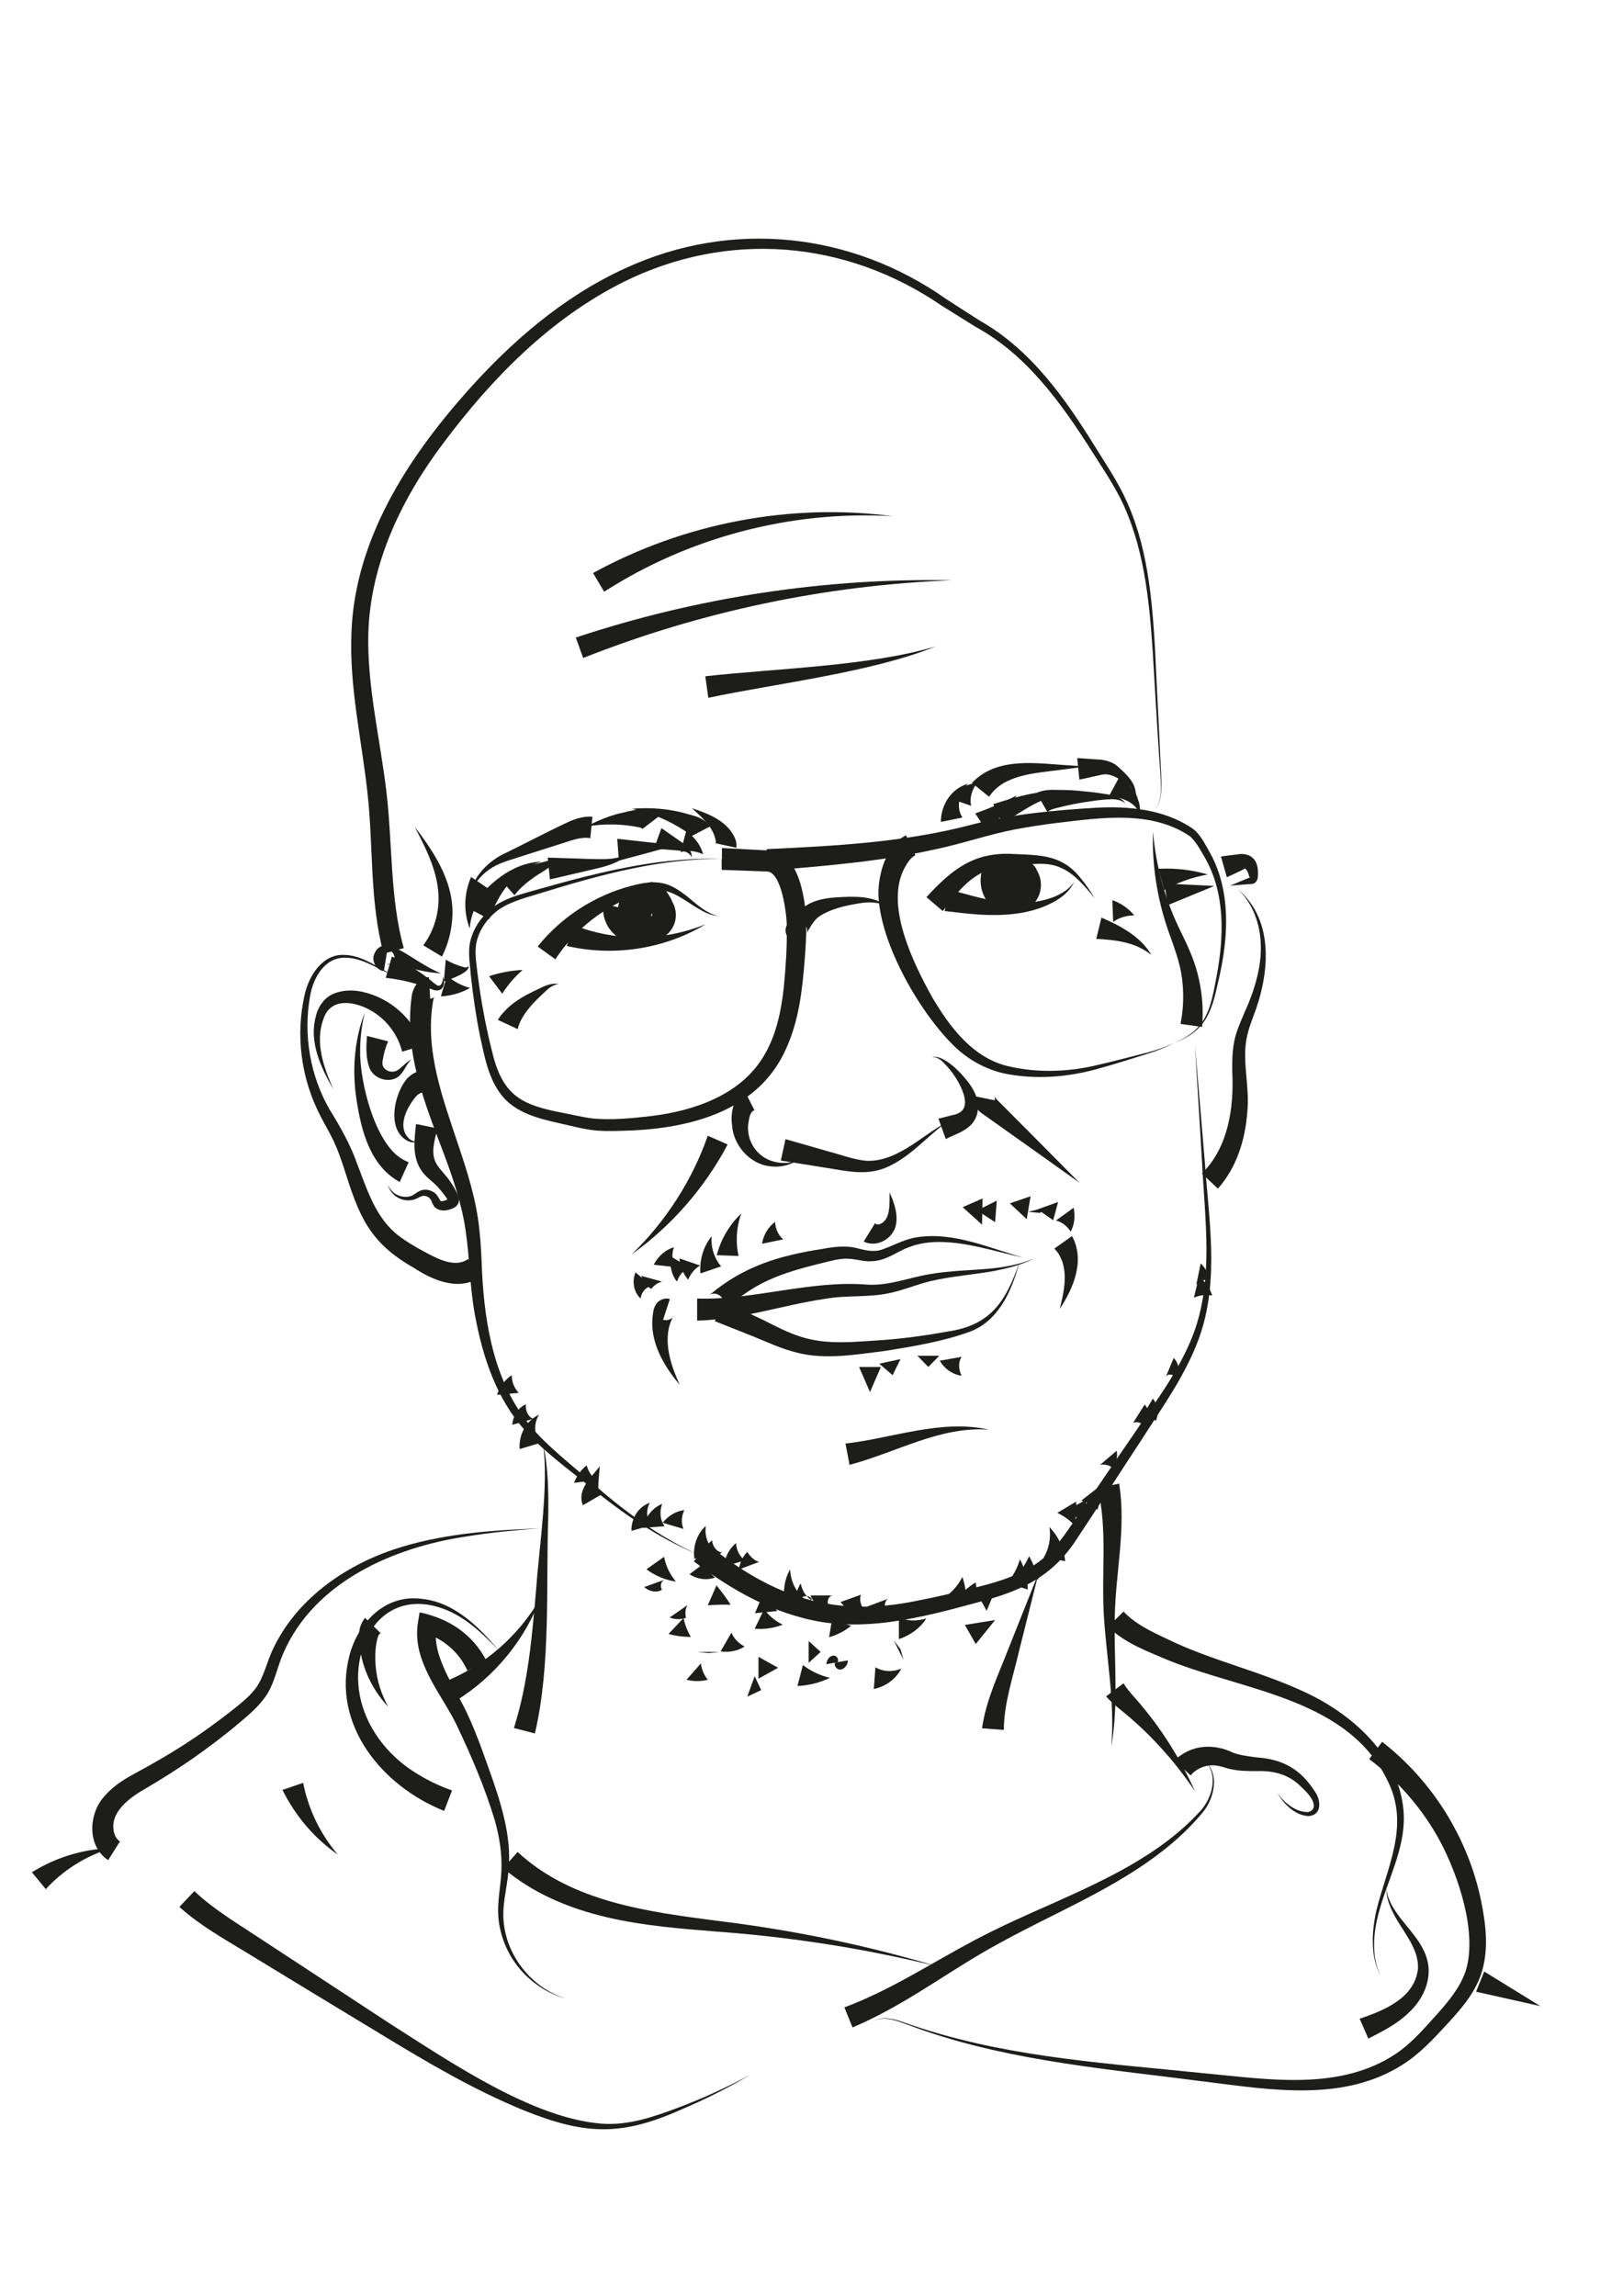 <?xml version="1.0" encoding="UTF-8"?>
<svg xmlns="http://www.w3.org/2000/svg" version="1.1" viewBox="0 0 595.3 841.9">
  <defs>
    <style>
      .cls-1 {
        fill: none;
      }

      .cls-2 {
        fill: #1d1d1b;
      }
    </style>
  </defs>
  <!-- Generator: Adobe Illustrator 28.7.1, SVG Export Plug-In . SVG Version: 1.2.0 Build 142)  -->
  <g>
    <g id="Vrstva_1">
      <path class="cls-2" d="M155.3,346.6c4.4-5.9,6.3-13.6,5.3-21-1-7.9-4.8-15.3-8.5-22.4,7.6,9.9,15.1,21.4,13.7,34.6-.4,4.4-1.6,8.9-3.7,13l-6.8-4.1h0Z"/>
      <path class="cls-2" d="M158,366.2c.4,0,1.1-.4,1.3-.6,0-.1,0,.1-.2.4-.1.2-.2,1.1-.3,1.4-3,18.2,3.7,35.6,9.4,52.8,3.3,9.8,6.5,19.9,7.6,30.5.6,5.2.8,10.4,1,15.6,1,20,4.7,41.2,18,56.9,5.7,7,15.8,14.8,22.6,20.8,11.6,10.2,24.1,19.4,38.2,25.9-14.3-6-27.2-14.9-39.2-24.7-7.3-5.9-17.4-13.3-23.5-20.3-10.8-11.7-15.9-27.4-18.7-42.7-1.9-10.2-1.9-20.7-3.4-30.8-1.4-9.9-4.7-19.5-8.3-29.1-5.5-14.5-11.6-29.8-12.1-45.7,0-3.4,0-6.9.5-10.3.2-3.5,2.3-7.7,6.4-8,0,0,.5,8,.5,8h0Z"/>
      <path class="cls-2" d="M176.5,468.1c-7.9,5.7-17.8,1.4-24.6-3.1-16.7-9.4-20.3-19.4-25.7-36.5-1.1-3.4-2.3-6.8-3.8-10-1.5-3.2-3.4-6.3-5.1-9.7-6.9-13.5-8.9-29.2-5.6-43.8,1.5-7.1,6.6-15.4,14.9-14.8,7.7.3,13.3,6.1,20.3,8.4-6.9-1.9-12.9-7.4-20.3-7.4-7.7-.1-11.8,7.6-12.9,14.3-2.5,14.1.1,29.1,7.2,41.4,3.8,6.1,7.7,13,10.1,19.9,3.9,10.1,6.9,20.1,15.5,26.6,2.7,2,5.7,3.8,8.9,5.5,5.1,2.8,11.6,6.2,16.3,2.8,0,0,4.9,6.4,4.9,6.4h0Z"/>
      <path class="cls-2" d="M147.5,385.7c-1.2-5-4.3-9.9-8.6-13.2-5.7-4.6-17.1-8.1-20.2,1-3.3,8.6,0,17.9,3.6,26-4.6-7.9-9.1-17.5-6.4-27,.8-3.4,3.2-6.8,6.5-8.1,3.4-1.4,7.1-1.4,10.4-.7,10.2,2.2,18.7,9.7,22.3,19.7,0,0-7.7,2.3-7.7,2.3h0Z"/>
      <path class="cls-2" d="M160.5,414c-4.6,15.1,1.9,12.4,7.3,23.9,1.5,3.2-.2,5.1-3.5,5.8-1.6.5-4.1.2-5.2-1.5-.5-.8-.7-1.5-.9-1.9-.5-1.2-2-2-3.3-1.7-.9.2-2,1.1-3.4,1.4-3.9,1-8.4-1.6-9.2-5.6.4,1.2,1.2,2.2,2.1,3,1.8,1.4,4.5,2,6.6,1.1,1-.4,1.8-1.3,3.3-1.9,1.5-.6,3.2-.3,4.6.5,1.3.6,2,2.3,2.6,3.2.2.2.3.2.6.2.7,0,2.1-.6,2.6-1,0,0-.2.1-.3.3-.2.3-.1.5-.1.4,0,0-.1-.2-.2-.4-1.1-1.7-2.4-3.3-3.8-4.8-1.9-2-4-3.2-5.7-5.7-1.9-2.7-2.5-6-2.6-8.9,0-2.9.3-5.6.6-8.2l7.8,1.6h0Z"/>
      <path class="cls-2" d="M146.7,433.5c-10.9-5.8-14.2-18.9-15.9-30-1.7-10.7-.9-22,3-32.2-1.3,5.2-1.8,10.6-1.7,15.8.4,10.8,4.8,28,12.4,35.6,1.6,1.6,3.5,2.8,5.4,3.5l-3.3,7.3h0Z"/>
      <path class="cls-2" d="M142.4,381.8c-.8,1.8-1.4,3.7-1.8,5.8-.3,1.7-.7,3,.4,4.2,1.1,1.2,3.1,1.6,4.6.8,1.7-.9,3.2-3.1,5.3-4-1.8,1.5-2.3,3.7-4.1,5.6-3.2,3.4-9.6,1.8-11.3-2.6-1.4-4-1.2-7.6-.9-11.7,0,0,7.8,2,7.8,2h0Z"/>
      <path class="cls-2" d="M155.4,400.7c-1.8-.3-3.4,2-4.4,3.5-2.6,3.8-4.9,9.7-.9,13.4.8.7,2,1.2,3.2,1.1-1.2.4-2.6.3-3.8-.3-7.7-4.1-5-16.8-.5-22.5,1.1-1.3,2.8-2.6,4.8-3.1l1.5,7.9h0Z"/>
      <path class="cls-2" d="M259.5,566.3c24,19.4,46.4,27.1,77,20.7,6.9-1.3,13.9-3,20.8-4.7,6.9-1.7,13.6-3.6,19.6-6.9,6.1-3.3,10.7-8.3,14.6-14,7.1-10.1,17.2-25.1,24.3-35.4,7.9-11.8,16.7-23.2,21.8-36.5,7.7-20.2,4.3-42.3,3.3-63.4,0,0-2.6-42.9-2.6-42.9l3.6,42.8c1.5,21.4,5.4,43.6-2,64.4-4.9,13.7-13.5,25.5-21.2,37.6-7,10.6-16.5,25.5-23.5,36-9.1,14.3-20.8,19.5-36.5,23.6-21,5.7-43.5,11.7-65.1,5.5-14.3-3.8-27.4-11.6-39.1-20.5,0,0,5-6.3,5-6.3h0Z"/>
      <path class="cls-2" d="M433,375.5c1.1-5.5,1.3-11.3.5-17.1-.8-5.9-3-11.4-5-17.1-4.1-11.8-6-24.2-5.6-36.4,1,12.2,4.2,24.1,9.3,34.9,2.7,5.6,5.6,11.3,7.1,17.4,1.6,6.2,2.2,12.8,1.6,19.4l-7.9-1.1h0Z"/>
      <path class="cls-2" d="M255.7,476.2c20.4.7,41.5-6.8,62.3-5.1,7.9.5,15.1-2.5,22.8-3.8,7.8-1.4,15.8-1.4,23.6-2.2,5.2-.6,10.3-1.6,15.2-3.7-4.7,2.4-9.9,3.7-15,4.7-7.7,1.4-15.6,1.9-23.2,3.7-5.1,1.2-9.9,3.3-15.1,4.4-7.8,1.7-15.8.7-23.6,2.1-15.8,2.3-30.5,7.6-47,8v-8h0Z"/>
      <path class="cls-2" d="M265.4,479.6c1.3-3.3-2.7-6.8-5.6-4.4,0,0,0,0,0,0h0s.8-.6.8-.6c12.5-10.4,25.5-14.2,41.1-16.6,3.7-.7,8.2-1.3,12.1-.4,3.5.9,6.7,1.8,10.1.5,3.9-1.4,8.2-3.8,12.6-4.4,13.5-2,26.3,4,38.9,7.5-10.9-2.3-21.8-6.2-33-5.7-3,.2-6,.7-8.8,1.8-3,1-5.3,2.7-8.5,4-2.5,1.1-5.7,1.5-8.3,1.1-2.5-.4-4.6-.9-7.1-.8-2.2.1-4.6.7-7,1.3-9.5,2.3-19,4.8-27.2,10-3.5,2.2-6.8,4.9-9.9,7.7,0,0-.7.6-.7.6h0c-1.7,1.5-4.2,1.6-5.9,0-1.2-1.1-1.7-3.1-1.1-4.5,0,0,7.5,2.8,7.5,2.8h0Z"/>
      <path class="cls-2" d="M265.1,477.1l14.5,6.8c4.8,2.4,9.3,4.8,14.1,6.3,9.8,3.2,20.3,1.8,30.5,1.2,7.8-.6,15.7-1.7,23.4-3.1,15.8-2.3,21.3-11,26.3-25.3-2.7,10.1-7.5,21.3-18,25.3-10.1,3.7-20.7,5.4-31.2,7.1-10.7,1.3-21.9,3.4-32.6.6-5.5-1.4-10.5-3.7-15.3-5.7l-14.6-5.8,3-7.4h0Z"/>
      <path class="cls-2" d="M140.7,356.1c-2.9-.4-4.5-3.9-3.4-6.3,1.5-3.9,5.7-3.7,8.6-1.8,5.4,2.9,10.1,6.6,15.9,9-2-.2-4.1-.4-6.1-.8-4.4-.8-8.8-2.2-13.2-2.7-.4,0-.6,0-.2.2.2,0,.5,0,.9-.2,1.7-1,2-2.9.6-4.4-.5-.5-1.1-.8-1.7-.9l-1.3,7.9h0Z"/>
      <path class="cls-2" d="M143.8,350.8c5,2.3,9.6,5.1,13.9,8.5.6.5,1.8,1.5,2.4,1.9,1.8,1.2,2.5-1.5,2.3-3.1,1.1,2.4.3,5.8-3.1,5-1.1-.3-2.1-.8-3.1-1.1-4.7-1.7-9.8-2.9-14.7-3.4l2.2-7.7h0Z"/>
      <path class="cls-2" d="M163.9,357.7c2.2,2,5.1,3.7,8.5,4.6-3,1.7-6.7,2.9-10.7,3.1l2.3-7.7h0Z"/>
      <path class="cls-2" d="M163.5,351.9c1.9,1.2,4.2,2.1,6.4,2.7.6.2,1.6.4,1.8-.4,1.3,2.2-7.1,5.2-8.9,5.7,0,0,.7-8,.7-8h0Z"/>
      <path class="cls-2" d="M140.7,349.8c-5.2-19.7-3.7-39.3-5.9-58.9-2.1-19.6-6.7-38.7-5.9-58.8,1.2-34,20.4-63.7,42.2-88.3,16.4-18.5,35.6-35.1,58.2-45.4,39-18,82.9-13.3,117.8,11.3,2.6,1.7,9.8,6.3,12.3,7.9,18.9,10.7,31.5,28.8,42.7,46.9,3.4,5.5,7.1,11,10,16.9,8.8,17.8,10.5,37.9,11.6,57.4.4,9.7,1.5,29.4,1.9,39.1.1,3.3.4,6.5.4,9.8,0,3.2-.3,6.7-2.4,9.3,2-2.6,2.3-6.1,2.2-9.3-.1-3.3-.4-6.5-.6-9.8-.7-9.8-1.8-29.3-2.4-39.1-1.3-19.3-3.3-39.3-12.2-56.7-3-5.7-6.6-11.1-10.1-16.6-11.2-17.6-23.9-35.4-42.6-45.6-2.6-1.6-9.8-6.1-12.5-7.8-35.2-24.1-78.4-27.7-116.7-8.7-26.8,13.4-48.3,35.3-66,59-15.3,20.2-26.9,44.3-27.6,69.9-.5,19.2,4.3,38.5,6.6,57.8,2.3,19.1,1.3,39.4,6.4,57.6,0,0-7.7,2.1-7.7,2.1h0Z"/>
      <path class="cls-2" d="M310,529.4c17.1-1.9,35.3-9.1,52.8-5.1-8.9-.7-17.5,1.4-25.8,4.2-8.3,2.8-16.5,6.3-25.4,8.7l-1.5-7.9h0Z"/>
      <path class="cls-2" d="M266.9,419.7c-8.6,16.2-20.8,30-35.2,40.3,12.7-12.3,22.3-27.4,27.9-43.5l7.3,3.2h0Z"/>
      <path class="cls-2" d="M364.9,403.4c0-.5,0-1.1-.3-1.4-.1,0,0,.1.2.3.2.2.6.6.9,1,8.1,8.1,22.1,22.2,30.2,30.4-9.5-6.8-25.6-18.2-34.9-24.8-2.2-1.3-4.6-4-4-7,0,0,7.8,1.6,7.8,1.6h0Z"/>
      <path class="cls-2" d="M276.7,407.2c-1.4.2-1.9,2.7-2.1,4-1.2,6.1,2.2,12.4,8.3,14.5,2.9,1,6.3,1.1,9.3,0-2.8,1.7-6.3,2.5-9.8,2-7.4-.8-13.5-7.8-13.9-15.2-.6-4.2.4-9.9,4.7-12.3,0,0,3.6,7.1,3.6,7.1h0Z"/>
      <path class="cls-2" d="M288.3,417.8l15.7,4.5c4.3,1.1,10.9,3.6,15.2,3.4,10.7-.4,19-9.3,28.1-14.2-6.7,4.8-12.1,11.3-19.5,15.3-8.6,4.9-16.1,2.8-25.2,1.4,0,0-16.2-2.6-16.2-2.6l1.7-7.8h0Z"/>
      <path class="cls-2" d="M344.4,410.2l4.7-1.2c4.5-.8,5.6-3.3,4.4-7.6-1.4-4.4-4.2-8.5-7.5-11.8-1.1-1.1-2.5-2.1-4.2-1.9,4.8-1.4,13.3,8.2,15.3,12.2,2,3.6,2.5,8.5-.5,12.1-2.7,3.1-6.4,4-9.7,5.7,0,0-2.7-7.5-2.7-7.5h0Z"/>
      <path class="cls-2" d="M188.5,633.7c5.3-16.7,6.7-34.1,8.2-51.5,1.1-15.4,4.6-37.4,2.5-52.7,1.9,8.6,2,17.6,1.9,26.4-.9,25.8,1,54.5-4.9,79.8,0,0-7.7-2-7.7-2h0Z"/>
      <path class="cls-2" d="M360.2,633.8c1.5-10.5,6-19.6,9.7-29.2,0,0,11.1-27.9,11.1-27.9l-7.3,29.1c-2.2,9.4-5.5,19.1-5.5,28.6,0,0-8-.6-8-.6h0Z"/>
      <path class="cls-2" d="M410.5,544.1c2.6,16.5-1.3,32.4-1.6,48.5-.4,15.8,1.5,32.1-1.3,47.9,1.4-16.1-1.7-31.8-2.7-47.8-1-15.7,1.4-31.9-2.3-47,0,0,7.8-1.6,7.8-1.6h0Z"/>
      <path class="cls-2" d="M412.1,617.3c1.8,3,4.9,6,7.2,8.9,7.7,9.3,14.1,19.8,19,30.7-7.7-11.5-17-21.7-27.8-30.3-1.6-1.3-3.2-2.7-4.8-4.5l6.4-4.8h0Z"/>
      <path class="cls-2" d="M163.7,616.5c14-5.8,26.5-16.5,34.5-30.4-5.6,15-16.5,28.6-30.8,37.5l-3.7-7.1h0Z"/>
      <path class="cls-2" d="M339.9,328.9c9.3-10.1,17.5-16.7,32.2-15.7,10,.4,17.7.4,24.4,9,1.9,2.3,3.5,4.7,5,7.2-3.6-4.4-7.4-9.1-12.7-11.3-2.5-1.1-5.3-1.4-8.1-1.3-5.5.2-11.5.3-16.8,1.8-8.1,2.3-12.9,8.8-18.1,15.5,0,0-6.1-5.2-6.1-5.2h0Z"/>
      <path class="cls-2" d="M348.2,326.2c11.6,3.3,23.8,7,35.7,3.6,3.9-1.1,7.8-3,10.1-6.4-1.8,3.9-5.6,6.6-9.4,8.3-7.8,3.7-16.9,4.2-25.4,3.7-4.3-.3-8.5-.8-12.7-1.3l1.6-7.8h0Z"/>
      <path class="cls-2" d="M197.3,347c8.7-10.8,20.8-18.6,34.1-22.1,11.7-3.2,15.5-.6,24.2,6.8,2.4,1.9,5,3.6,8,4.3-1.5-.2-3.1-.6-4.5-1.2-9-4.3-13.4-11.4-24.5-7-12.6,4.3-23.7,12.9-30.9,24,0,0-6.5-4.7-6.5-4.7h0Z"/>
      <path class="cls-2" d="M368.4,320.2c-1.8,1.2-2.5,4.1-1.8,6.2.7,2.6,3.5,4.2,6.2,4.2,7.6-.1,9.7-10,4.3-14.8,3.1,2,5.2,6,4.6,10.1-.9,7.1-8.8,10.8-15.2,8-7.4-3-9-13.5-3.7-19.3,0,0,5.6,5.7,5.6,5.7h0Z"/>
      <path class="cls-2" d="M210.3,339.2c14.9,6,32.8,6.2,48.6-.3-14.7,8.9-33.3,12.1-51,8l2.4-7.6h0Z"/>
      <path class="cls-2" d="M229.1,333c-.8,2,.2,4.9,2,6.2,2.2,1.6,6.3,1.7,9.1,1.5,5.3-.6,7-7.4,4.2-11.4-1-1.5-2.4-2.9-4-3.8,3.7,1.3,6.8,4.6,7.4,8.7.8,6.1-3.8,10.7-9.7,11.2-3.4.4-6.4.8-9.9-.8-4.8-2.4-7.6-7.6-6.9-13.1,0,0,7.8,1.7,7.8,1.7h0Z"/>
      <path class="cls-2" d="M424.9,318.6c6.3-.3,12.4.4,18.1,2.1-5.8,1-11.2,3-16,5.7l-2.1-7.7h0Z"/>
      <polygon class="cls-2" points="427 324 445.4 324.9 428.4 331.9 427 324 427 324"/>
      <path class="cls-2" d="M447.7,314.1l6.3-.8c1.5-.3,3.7-.1,5.1,1,2.2,1.7,2.4,4.4,2.3,6.8,0,1.5-.7,3-2.4,3.1-1,0-6.7.5-7.8.6,1.1-.5,6.2-2.6,7.2-3,.2,0,.3-.2.2-.2-.1,0-.3.2-.3.2,0,0-.2-.7-.3-1.1-.2-.7-1.2-2.9-1.7-2-.2.2-5.8,2.8-6.3,3,0,0-2.2-7.7-2.2-7.7h0Z"/>
      <path class="cls-2" d="M440.8,430.4c9.7-9.6,11.8-24,11.2-37.1-.1-4.9,0-10.1,1.6-14.8.8-2.4,1.8-4.6,2.7-6.8,4.8-10.5,8.2-22.4,4.8-33.8-1.3-4.5-3.7-8.7-7.2-11.9,13.9,11.6,11.7,31.8,5.7,47-.8,2.2-1.6,4.4-2.1,6.6-2.2,9,1,18.8,0,28.1-.7,10.1-3.9,20.5-10.8,28.2,0,0-5.8-5.5-5.8-5.5h0Z"/>
      <path class="cls-2" d="M291.9,345.5c-3.3-.4-4.7-4.1-3.1-6.6.1-.2.3-.5.5-.7.8-.9,1.7-1.9,2.5-2.8,1.5-1.6,3.5-3.3,5.7-4.3,2.8-1.3,6-1.8,9-2,6.3-.4,13.8-.8,19,3.3-2.9-1.5-6.1-1.7-9.2-1.3-5.4.8-11.4,2-16,5.1-2.1,1.6-3.4,4.3-4.8,6.7,0,0-.2.3,0,0,1.5-2-.3-5.1-2.8-5.3,0,0-.8,8-.8,8h0Z"/>
      <path class="cls-2" d="M265,311l11.3.6,5.8.3c8,.6,11.1,9.4,12.4,15.9,1.7,7.8,1.3,15.7.7,23.5-.9,11.6-2.1,23.2-7.2,34-10.7,23.1-36.8,28.9-60,29.4-3.8.1-7.7.2-11.7-.4-3.9-.6-7.5-1.6-11.2-2.4-7.5-1.7-15.8-3.7-21-10.1-5-6.3-6.3-14.1-8-21.7-1.5-7.4-2.6-14.9-3.4-22.4-.3-3.9-1-7.7-.4-11.6,1.1-5.9,4.9-11,9.8-14.3,4.9-3.1,10.7-4.3,16.1-5.9,14.5-4.1,29.1-7.9,44.1-9.8,7.5-.9,15-1.4,22.5-1.1v-4h0ZM264.9,315c-22.6-.3-44.7,5.8-66.2,12.4-5.3,1.7-10.8,2.9-15.5,6-4.3,3-7.8,7.9-8.6,13.1-.5,3.6.2,7.3.6,10.9,1.3,10.2,3.2,20.3,5.8,30.2,3.9,14.5,11,17.7,24.9,20.4,3.7.7,7.4,1.6,10.9,2.1,7.1.8,14.8,0,21.9-.8,15.7-1.9,32.7-7.6,41.3-21.8,4.7-7.7,6.5-16.5,7.5-25.5.7-7.2,1.2-14.8,1.1-22.1,0-4.6-1.9-20-7.2-20.3,0,0-5.5-.2-5.5-.2l-11.2-.4v-4h0Z"/>
      <path class="cls-2" d="M281.2,311.4c25.5-1.2,50.7-2.5,75.3-9,15-3.9,30.5-5.3,45.9-6.2,11.6-.6,24.1.6,34.2,7.1,3.5,2.1,5.4,6.3,7.3,9.6,7.6,13.9,6.7,30.5,3.3,45.5-2.6,11.6-4.1,19.4-16.4,24,12-5,13.2-12.6,15.4-24.2,2.8-14.8,3.3-30.8-4.5-44.1-1.6-2.7-3-5.4-5.2-7.4-14.3-9.7-32.7-6.8-48.9-4.9-5,.6-10,1.4-15,2.3-10,1.9-19.6,5.3-29.7,7.4-20.2,4.5-40.9,6.1-61.2,7.8l-.5-8h0Z"/>
      <path class="cls-2" d="M335.7,313.7c-1.9.8-3.6,3.8-4.5,5.8-6.1,13.5,3.8,33.7,10.6,46,6.6,11.3,15.4,23,28.9,25.7,9.9,2.2,20.4,1.9,30.4-.3,6.7-1.5,13.4-3.3,20.1-5,3.3-.9,6.6-2,9.7-3.6-3,1.7-6.3,3-9.6,4-6.6,2.1-13.2,4.2-19.9,6-10.2,2.7-20.9,3.5-31.3,1.7-7.2-1.2-13.9-4.7-19.2-9.5-13-12.1-28.2-38.3-28.7-56.5-.1-7.5,2.8-17.8,10.1-21.7,0,0,3.4,7.2,3.4,7.2h0Z"/>
      <path class="cls-2" d="M404,336.5c6.9,3,14.5,7,18.3,13.7-5.8-4.7-13-5.5-20.2-5.9,0,0,1.9-7.8,1.9-7.8h0Z"/>
      <path class="cls-2" d="M408,330.1c3.4,1.2,6.2,3.3,8,5.6-3,0-5.7.9-7.7,2.4l-.3-8h0Z"/>
      <path class="cls-2" d="M182.6,374c2.6-4.1,6.4-6.9,10.4-9.1,1.9-1,3.8-1.9,5.7-2.8,1.9-.9,4.2-1.7,6.2-1.2-2.1.2-3.7,1.5-5.1,2.9-2.9,2.7-5.9,5.6-7.9,8.9-1,1.6-1.7,3.2-2,4.7l-7.3-3.4h0Z"/>
      <path class="cls-2" d="M179.4,358c4.1-1.4,8.3-2.1,12.3-2.3-3,2.6-5.5,5.6-7.5,8.7l-4.8-6.4h0Z"/>
      <path class="cls-2" d="M345.1,301.4c0-6.5,4.1-12.4,10-14-3.4,3.2-4.5,8.8-2.1,12.4,0,0-7.8,1.6-7.8,1.6h0Z"/>
      <path class="cls-2" d="M348.6,292.9c2.6-3.5,6.3-5.5,9.8-5.8-2.1,2.7-2.8,5.9-2.2,8.4l-7.6-2.6h0Z"/>
      <path class="cls-2" d="M356.5,287.1c8.4-8.8,20.9-7.5,31.7-6.7,0,0,10.3.7,10.3.7l-10.2,1.3c-8.9,1.2-20.3,1.7-25.5,9.8,0,0-6.2-5-6.2-5h0Z"/>
      <path class="cls-2" d="M395.2,278l7,.5c2.6,0,5.8.8,7.7,2.5,2.7,2.5,5.7,5,6.5,8.6.2,1.1.3,2.3,1.1,3.2-1-.6-1.5-1.9-2-2.8-.5-1-1.2-1.7-2-2.4-2.6-1.7-6.1-4.3-9.4-3.5-1.1.2-7,1.6-8.2,1.8,0,0-.8-8-.8-8h0Z"/>
      <path class="cls-2" d="M410.8,284.7c3.6,3.3,8.2,8.2,7.2,13.7-2-4.7-6.5-5.6-11.1-6.7,0,0,3.8-7,3.8-7h0Z"/>
      <path class="cls-2" d="M357.7,298.3c5.1-1.8,10.2-4,15.2-6.6-3.2,4.6-6.8,9.1-10.8,13.3l-4.4-6.7h0Z"/>
      <path class="cls-2" d="M364.3,294.9c8.9-2.8,18.8-5.9,28.2-4.3-9.4,1.1-17,6.3-24.7,11.5,0,0-3.5-7.2-3.5-7.2h0Z"/>
      <path class="cls-2" d="M380.1,290.8c3.5-1.5,6.1-1.1,9.4-1.1,2.7,0,5.4.2,8.1.5,2.7.2,5.3.6,8,1,2.6.4,5.7,1.1,7.2,3.4-2.1-1.7-4.8-1.6-7.3-1.4-2.6.2-5.2.6-7.8,1-2.6.4-5.1.9-7.6,1.5-1.8.5-4.8.9-5.9,2.1,0,0-4-6.9-4-6.9h0Z"/>
      <path class="cls-2" d="M262.3,309.2c.1.4.4.2.3-.3-.6-5.3-5-9-8.8-12.5,6.2,2,13.8,5,16.1,11.9.2.7.3,1.6.2,2.6l-7.8-1.7h0Z"/>
      <path class="cls-2" d="M253.3,306.8c.5-.3-1.3-1.6-1.8-1.9-6-4-12.6-6.8-19.7-8.3,6.8-.6,14,0,20.7,2,3,.8,6,1.6,7.9,4.5,0,0-7.1,3.7-7.1,3.7h0Z"/>
      <path class="cls-2" d="M235.5,304.1c.2,0,.3,0,.3,0-.2-.4-.9-.6-1.4-.7-6.3-1.3-12.8-1.4-19.2-.3,3.6-2,7.5-3.6,11.6-4.7,4.8-1,11.1-3.5,15.1.8,0,0-6.4,4.9-6.4,4.9h0Z"/>
      <path class="cls-2" d="M216.6,307.4c-3.5-.7-7.5,1-11.1,2.1,0,0-12.6,4-12.6,4-3.5,1.2-9,2.6-12.1,4.5-3.6,2.1-6.6,5.4-8.4,9.5,1.6-6.5,7-12,13.1-14.7,7-3.4,16.8-8.6,23.9-11.8,2.3-.9,4.9-1.7,7.9-1.5l-.8,8h0Z"/>
      <path class="cls-2" d="M179.4,326.1c-3.8,3.2-6.7,8.4-7.1,14.4-2.2-5.6-2.3-12.5.5-18.9l6.6,4.5h0Z"/>
      <path class="cls-2" d="M172.4,333.3c5.9-8.7,15.3-17,26.2-17.3-10,3-15.8,11.8-19.2,21.1,0,0-7.1-3.8-7.1-3.8h0Z"/>
      <path class="cls-2" d="M183.3,322.3c4-2.7,8.3-4.2,12.4-5.3,4.1-.8,8.3-2.7,12.6-1.8-4.1.5-7.4,3.5-10.9,5.5-3.4,2.2-6.5,4.7-8.7,7.6l-5.3-6h0Z"/>
      <path class="cls-2" d="M200.9,314.5l15.4.5c5,.1,10.2.5,14.6-2.3-3.5,3.9-9.3,5.2-14.2,6.3,0,0-15,3.5-15,3.5l-.8-8h0Z"/>
      <path class="cls-2" d="M226.4,307.6l10.8,1.2c1.8.2,6.4.7,8.1.9.9.1,1.9.3,2.6.9-.9-.3-1.7,0-2.6.1-1.7.4-6.1,1.6-7.8,2.1l-10.5,2.8-.6-8h0Z"/>
      <path class="cls-2" d="M242.6,303.7l6.3,4.4c2,1.3,5.1,3.5,4.8,6.3-1.2-2.5-3.7-2.3-6.1-2.6,0,0-7.7-.6-7.7-.6l2.7-7.5h0Z"/>
      <path class="cls-2" d="M251.7,304.8c3.3,2.3,5.4,5.4,6.2,8.5-2.9-1.4-6-1.5-8.3-.8l2.1-7.7h0Z"/>
      <path class="cls-2" d="M243.6,570.9c.5,3.1,2,6.3,4.3,9.1-3.6-.5-7.4-2-10.8-4.5l6.5-4.6h0Z"/>
      <path class="cls-2" d="M243.9,579.3c-1.3.3-2,2.2-1.1,3.7-1.5,1-4.3,1-6.5-1l7.5-2.7h0Z"/>
      <path class="cls-2" d="M250.7,593.4c.5,2.3,1.4,4.7,2.7,6.9-2.6,0-5.4-.3-8.2-1.1l5.5-5.8h0Z"/>
      <path class="cls-2" d="M252.2,588.6c-.8,1.2-1,2.9-.6,4.7-1.7.6-3.8.7-6-.1l6.6-4.6h0Z"/>
      <path class="cls-2" d="M259.3,572.5c-.3,1.9.7,4.4,3,6-2.6,1-6.2.9-9.4-1.2l6.4-4.8h0Z"/>
      <path class="cls-2" d="M262.8,581.4c1.9,2.3,3.7,4.7,5.2,7.1-2.9-.1-5.7,0-8.4.2l3.2-7.3h0Z"/>
      <path class="cls-2" d="M268.3,598.7c.7,1.9,2.4,3.9,4.8,5.1-2.3,1.5-5.4,2.3-8.8,1.8l4-6.9h0Z"/>
      <polygon class="cls-2" points="278.2 607.6 285.4 611.6 278.2 615.6 278.2 607.6 278.2 607.6"/>
      <polygon class="cls-2" points="276.8 614.7 279.2 619.8 274.1 622.2 276.8 614.7 276.8 614.7"/>
      <path class="cls-2" d="M257.1,610c.2,2,1,4.1,2.5,6-2.3.6-5,.7-7.8,0l5.3-6h0Z"/>
      <polygon class="cls-2" points="280.1 584.2 285.1 590.8 276.9 591.6 280.1 584.2 280.1 584.2"/>
      <path class="cls-2" d="M280.3,590.1c1.5,2.2,3.9,4.3,6.8,5.7-3,1.2-6.6,1.8-10.3,1.5l3.5-7.2h0Z"/>
      <path class="cls-2" d="M305.4,592.5c1.8,1.6,4.1,3,6.8,3.7-2.2,1.8-4.9,3.3-8.1,4.2l1.3-7.9h0Z"/>
      <path class="cls-2" d="M329.6,593.1c2.8,1.3,6.5,1.6,10.2.4-2.1,3.3-5.6,6.1-10.1,7.6v-8h-.1Z"/>
      <polygon class="cls-2" points="358 583.7 364.4 584.7 361.9 590.7 358 583.7 358 583.7"/>
      <polygon class="cls-2" points="327.8 601.5 330.3 604.8 331.4 608.7 327.8 601.5 327.8 601.5"/>
      <path class="cls-2" d="M311,608.9c0,2.1-2.4,4.5-4.2,2.8-.5-.5-.9-1.3-.5-1.9.1-.2.3-.2.5-.2.4.2.7-.3.6-.7,0-1.4-1.4-2.3-2.8-1.4-.9.6-1.4,1.7-1.5,2.8,0,0,7.9-1.4,7.9-1.4h0Z"/>
      <path class="cls-1" d="M290.8,603.4"/>
      <polygon class="cls-2" points="263.9 605.8 259.9 606.2 255.9 605.8 263.9 605.8 263.9 605.8"/>
      <path class="cls-2" d="M294.5,610.6c2.7,2.1,6.1,3.8,9.9,4.7-3.5,1.7-7.6,2.8-11.9,3l2-7.7h0Z"/>
      <polygon class="cls-2" points="296.6 601.8 301 605.8 296.6 609.8 296.6 601.8 296.6 601.8"/>
      <path class="cls-2" d="M321.1,611.4c2.3,1.5,6,2,9.5.5-1.7,3.4-5.3,6.5-10.1,7.5l.6-8h0Z"/>
      <path class="cls-2" d="M321,448.3c-.2.6.8.8,1.4.7,4.5-1.3,3.8-7.9,3.9-11.7,2.4,5.3,4.7,12.7-1,17-2.4,1.8-5.6,2.4-8.5,1l4.2-6.8h0Z"/>
      <path class="cls-2" d="M243.3,484c1.3.5,3.6-.3,3.8-1.6-.8,1.5-1.4,3-1.8,4.7-1.4,7,1,14.1,4,20.7-5.8-6.8-11.1-15.8-9.9-25.3.2-1.4.3-2.7,1.1-4,.8-1.6,3.3-2.8,5.2-2.1,0,0-2.5,7.6-2.5,7.6h0Z"/>
      <path class="cls-2" d="M393.2,453.3c4.9,8.9.5,19.2-4.5,26.7,1.5-6,2.9-12.2.7-18-.7-1.7-1.6-3.1-2.7-4.1l6.5-4.6h0Z"/>
      <path class="cls-2" d="M288.8,591.1c-2.1-5.6-1.4-11.4,1-15.6.2,4.8,2.6,9,5.6,11.1l-6.7,4.4h0Z"/>
      <path class="cls-2" d="M298.5,592.4c-2.8,1.7-6.1,0-6.7-3-.4-3,.3-6.4,1.9-8.7.5,2.5,1.7,4.5,3.6,5.9,0,0,.2.2.3.2,0,0,0,0,0,0,.2-.5,0-.8-.7-1.2-.7-.4-2.1-.3-2.8.2,0,0,4.5,6.6,4.5,6.6h0Z"/>
      <path class="cls-2" d="M305.3,585.1c-1.8.4-2.1,2.8-1.2,4.4-2.8.5-5.7-1.4-6.8-4.4,0,0,8,0,8,0h0Z"/>
      <path class="cls-2" d="M315.8,584.8c-.8,1.9,0,5,2.6,7-3.2.6-7.3-.6-10.1-4.3l7.5-2.7h0Z"/>
      <path class="cls-2" d="M325.6,586.4c-1.1.8-1.5,2.9-.4,4.7-2,.7-4.9.3-7.2-1.9l7.5-2.8h0Z"/>
      <path class="cls-2" d="M347,585.4c2.3-1.7,4.5-4.1,6-7.1,1.1,3.2,1.6,6.9,1.1,10.7l-7.1-3.6h0Z"/>
      <path class="cls-2" d="M351.8,585.5c1.8-2.2,3.9-3.9,6.1-5.2.2,2.5.8,4.9,1.7,6.9l-7.8-1.7h0Z"/>
      <path class="cls-2" d="M369.3,580.6c2.1-2.3,3.8-5.3,4.8-8.8,1.7,3.2,2.7,7,2.9,11.1l-7.7-2.3h0Z"/>
      <path class="cls-2" d="M373,578c1.7-2.2,3.2-4.6,4.5-7.3,1.4,2.6,2.6,5.4,3.4,8.5l-7.9-1.2h0Z"/>
      <path class="cls-2" d="M382.8,571.2c1.8-2.9,2.8-7,2.1-11.2,3,3,5.3,7.4,5.8,12.5l-7.9-1.3h0Z"/>
      <path class="cls-2" d="M394.7,550.7c.2,3,0,5.9-.7,8.5-1.9-1.9-4-3.4-6.2-4.4l6.9-4.1h0Z"/>
      <path class="cls-2" d="M398.3,550c.3,3.4-.1,6.5-1.2,9.2-1.6-2.4-3.6-4.2-5.8-5.3l7-3.9h0Z"/>
      <path class="cls-2" d="M403,545.5c.6,3,.4,5.8-.5,8.2-1.8-1.8-3.9-2.9-5.9-3.4l6.3-4.9h0Z"/>
      <path class="cls-2" d="M409.6,532.1c.4,2.5-.2,4.8-1.3,6.3-1.5-1.2-3.3-1.5-4.8-1.2l6.1-5.2h0Z"/>
      <path class="cls-2" d="M254.7,571.7c-.7-5.1,1.3-9.6,4.2-12.1-.6,3.9,1,7.4,3.2,9l-7.4,3.1h0Z"/>
      <path class="cls-2" d="M258,573.5c-.7-3.9,1-7.1,3.2-8.6.2,2.6,2.1,4.4,3.7,4.4l-6.9,4.1h0Z"/>
      <path class="cls-2" d="M265.6,574.6c.2-3.8,2.1-6.9,4.4-8.7.1,2.9,1.6,5.2,3.3,6.3l-7.7,2.3h0Z"/>
      <path class="cls-2" d="M271,575.6c.4-2.7,1.6-5,3.1-6.5,1.1,1.9,2.7,3.2,4.3,3.7l-7.5,2.8h0Z"/>
      <path class="cls-2" d="M231.6,561.4c-.1-4.7,2.7-9,6.8-10.3-1.6,2.6-1.4,6.4.9,8.1,0,0-7.7,2.2-7.7,2.2h0Z"/>
      <path class="cls-2" d="M235.8,560.2c1-4.4,4-7.5,7.1-8.7-1.2,3.1-.6,6.4.9,8.2l-8,.6h0Z"/>
      <path class="cls-2" d="M243.1,558.4c2.2-2.8,5.2-4.3,7.9-4.6-1.2,2.5-1.1,5.1-.3,6.9l-7.7-2.3h0Z"/>
      <path class="cls-2" d="M239.2,471.8c-2.1-.2-4,2.1-4.2,4.4-2.5-2.2-3.3-6.2-1.9-9.6,0,0,6.1,5.2,6.1,5.2h0Z"/>
      <path class="cls-2" d="M242.9,470c-1.5.3-2.9,1.3-4.1,2.7-1.5-1.1-2.8-2.7-3.6-4.8l7.7,2.1h0Z"/>
      <path class="cls-2" d="M253,464.9c-1.9.6-3.8,2.4-4.7,5.1-1.8-2.2-2.8-5.5-2.2-9.2l6.9,4.1h0Z"/>
      <path class="cls-2" d="M256.8,464.1c-1.8,1-3.4,2.8-4.4,5.2-1.7-2-2.9-4.7-3.2-7.8l7.6,2.6h0Z"/>
      <path class="cls-2" d="M239.8,463.8c1.7-3.4,4.6-5.6,7.4-6.4-1,2.7-.6,5.5.5,7.3l-7.9-.9h0Z"/>
      <path class="cls-2" d="M393.8,442.9c.7,3.3.2,6.4-1.1,8.8-1.4-2.3-3.5-3.7-5.4-4.1l6.5-4.7h0Z"/>
      <polygon class="cls-2" points="388.1 440.8 386.3 447.5 380.6 443.5 388.1 440.8 388.1 440.8"/>
      <polygon class="cls-2" points="384.9 442.5 381.4 444.8 377.1 444.4 384.9 442.5 384.9 442.5"/>
      <path class="cls-2" d="M419.9,515.1c2.4,3.1,2.4,6.7,1.1,9-1.4-2.2-3.9-3-5.4-2.3l4.3-6.8h0Z"/>
      <path class="cls-2" d="M422.9,512.9c2.1,2.8,2.1,6.1,1,8.2-1.6-1.8-3.9-2.2-5.2-1.3l4.1-6.8h0Z"/>
      <path class="cls-2" d="M430.5,498c2,2,2.4,5.2.6,7-1-1.3-3.4-1.3-3.7.4,0,0,3.1-7.4,3.1-7.4h0Z"/>
      <path class="cls-2" d="M213.8,552c-2.3-5.8,3.1-10.2,6.2-14.3,0,0-.3,3.4-.3,3.4,0,1.4-1,7.2,1,6.9,0,0-6.9,4-6.9,4h0Z"/>
      <path class="cls-2" d="M210.6,543.7c1-2.7,2.7-4.9,4.6-6.3.6,2.3,1.9,4.1,3.4,5.3l-7.9,1.1h0Z"/>
      <path class="cls-2" d="M190.6,531.4c-.4-5.4,2.5-10.5,7.1-12.6-2,3.2-1.9,7.8.6,10.3,0,0-7.7,2.3-7.7,2.3h0Z"/>
      <path class="cls-2" d="M187.9,522.5c.3-3.8,2.6-6.5,5-7.5-.3,2.6,1.1,4.8,2.7,5.3l-7.7,2.2h0Z"/>
      <path class="cls-2" d="M182.3,511.5c1.1-3.2,3.1-5.7,5.4-7.2,0,2.7,1.1,5,2.6,6.5l-8,.7h0Z"/>
      <path class="cls-2" d="M439.8,468.2c2.5,2,4.1,4.5,4.8,6.9-2.5-.5-4.9,0-6.7.8l1.9-7.8h0Z"/>
      <path class="cls-2" d="M440.4,463.3c1.7,1.7,2.8,3.7,3.3,5.7-2,.2-3.7,1-4.9,2.1l1.6-7.8h0Z"/>
      <path class="cls-2" d="M258.7,248c25-2.8,60.7-3.7,84.6-11-23,9.5-59,13.7-83.5,18.9,0,0-1.1-7.9-1.1-7.9h0Z"/>
      <path class="cls-2" d="M211.2,233.8c44.6-14.8,91.5-21.9,138-21-46.5,1.8-92.4,11.5-135.3,28.5l-2.7-7.5h0Z"/>
      <path class="cls-2" d="M217.6,210.1c33.6-18.4,72.6-25.7,109.7-20.8-37.4-2.2-74.9,7.9-105.7,27.7l-4.1-6.9h0Z"/>
      <path class="cls-2" d="M171.4,612.6c-2.8-6.4-8.7-11.6-15.5-13.7l4.3-2.7c-1.2,5.6.7,11.3,3.1,16.6,2.6,5.6,6.1,11.1,8.8,17.2,2.7,6,4.9,12.1,7,18.1,2.2,6.1,4.3,12.2,5.8,18.6,1.5,6.4,2.3,13,1.6,19.6-.6,6.5-2.5,12.7-1.7,19,1.3,12.5,10.6,24,23,27.7-6.2-1.6-11.9-5.2-16.3-10-5.5-6-8.8-14.2-8.8-22.4,0-4.8,1-9.7,1.2-14.4.3-6.3-.7-12.5-2.4-18.6-3.6-12-8.8-24.1-14.2-35.4-4.2-8.5-10.8-16.6-13.4-26.3-.9-3.4-1.2-7.2-.6-10.9l.6-3.7c10.5,2.1,19.6,8,24.6,17.9,0,0-7.2,3.5-7.2,3.5h0Z"/>
      <path class="cls-2" d="M189.9,679.2c19.9,18.4,47.8,21.9,73.9,25.3,27,3.3,53.8,8.8,79.9,16.6-26.4-6.5-53.2-10.7-80.3-12.7-13.5-1.1-27.2-2.1-40.8-5.3-13.7-3.2-27.1-8.7-38-18,0,0,5.3-6,5.3-6h0Z"/>
      <path class="cls-2" d="M162.9,664.1c-22.8-9.1-41.4-31.7-34.7-57.1,3.2-12,13-22.3,26.2-20.7,12,1.1,21.1,10.1,28.4,18.8-5.9-6.2-12.3-12.3-20.4-15.2-15.2-5.5-27,2.8-30.3,18-3.5,16.5,5.5,32.5,19.2,41.5,4.5,3,9.4,5.4,14.5,7.2l-2.9,7.5h0Z"/>
      <path class="cls-2" d="M139.6,599c-.3,0-.7.4-1,1.3-1,3.3-1.1,7.3-.8,10.8.4,5,2,10.1,4.6,14.8-6.7-7-10.9-16.9-10.7-26.8.1-2,.8-4.1,2.2-5.8,0,0,5.7,5.6,5.7,5.6h0Z"/>
      <path class="cls-2" d="M39.6,682.1c-7.9-5.3-7.1-17.4-1-23.7,3.3-3.8,7.6-6.3,11.9-8.6,5.9-3.2,11.6-6.5,17.2-10.1,5.6-3.6,11-7.5,16.3-11.6,3.4-2.7,6.9-5.3,9.5-8.6,3.3-4.2,4.3-10,6.7-14.9,8.5-17.9,25.7-30.1,44-36.3,17.2-5.8,35.4-7.1,53.4-7.8-9,.7-17.9,1.5-26.8,3-26.7,4-55.6,16.7-66.9,42.8-2.3,5.2-3.2,11.2-6.6,16-2.8,3.9-6.4,6.9-10,9.9-5.2,4.4-10.7,8.5-16.2,12.4-5.6,3.9-11.4,7.6-17.2,11-6.2,3.5-14.1,9-12,16.7.4,1.3,1,2.3,2.1,3,0,0-4.3,6.8-4.3,6.8h0Z"/>
      <path class="cls-2" d="M111.2,653.8c1.8,9.3,6.1,18.6,12.7,26.3-8.4-5.8-15.5-14-20.3-23.7l7.6-2.6h0Z"/>
      <path class="cls-2" d="M71.2,693.4c6.5,6.3,14.8,11.3,23,16.7,12.2,8,36.6,24,48.8,32,21.6,13.7,52.2,34.8,77.8,36.7,9.7.7,19-2.5,28-5.9,9.1-3.4,17.9-7.5,26.5-12.1-8.4,5-17.1,9.3-26.1,13.1-21.8,9.7-35.2,8.8-57.1,0-18.1-7.4-35.1-17.4-51.7-27.5-12.4-7.5-37.5-22.7-49.9-30.3-8.5-5.2-17.2-10-24.7-16.8,0,0,5.5-5.8,5.5-5.8h0Z"/>
      <path class="cls-2" d="M309.8,736.1c16.3-6,31.7-16.1,47.3-24.4,9.6-5.1,19.5-9.5,29.3-13.8,19.4-8.7,39.4-17.9,53.9-33.8,4.6-5,6.9-14.1.9-19,6.4,4.8,4.4,14.2-.1,19.6-13.9,16.8-33.9,27.2-53,36.8-9.6,4.8-19.2,9.6-28.4,15-15.6,9.2-29.9,19.8-47,27,0,0-3-7.4-3-7.4h0Z"/>
      <path class="cls-2" d="M430.9,645.5c6-5.8,14.4-6.2,21.5-2.7,2.5.9,5.6,1.3,8.8,1.7,9.5.7,15.9,4.4,21.1,12.5,2.2,3.1,2.7,8.6-2.3,9-5-.2-9.2-4.5-11.5-8.5,2.5,3.6,6.9,7.2,11.3,7,1.3-.2,2.2-1.2,2.1-2.4-.2-2.6-2.6-4.9-4.8-7-4.6-4.5-10-5.8-16.3-5.6-3.2,0-6.6,0-10.2-.9-1.8-.5-3.2-1-4.4-1.1-3.5-.6-7.4,1-9.5,3.6,0,0-5.8-5.5-5.8-5.5h0Z"/>
      <path class="cls-2" d="M412.2,591.1c5,5.3,12.7,8.4,19.4,11.6,14.7,6.6,30.6,10.4,45.4,17.1,18.6,8.2,37,24.2,37.9,45.9.4,12.5-6,23.8-9.1,35.4-2.1,7.7-2.9,16.2.6,23.6-3.8-7.3-3.3-16-1.6-23.9,3.8-15.6,12-30.5,4.8-46.4-14.1-31.4-52.2-34-80.7-45.4-8-3.4-15.9-6.2-22.5-12.4,0,0,5.7-5.6,5.7-5.6h0Z"/>
      <path class="cls-2" d="M498.8,740.3c9.3-3.2,20.1-7.7,21.3-18.3.4-8-6.3-14.3-9.5-21.3-1.2-2.5-2.1-5.2-2.1-8,.7,5.5,4.4,9.8,7.8,14,3.6,4.4,7.4,9.2,7.7,15.3.3,6.3-3,12.2-7.5,16.3-4.4,4.2-9.8,6.8-14.6,9.3l-3.2-7.3h0Z"/>
      <path class="cls-2" d="M507,638.8c18.6,14.5,31.6,35.5,36.3,58.5,1.8,9,2.9,18.5-.3,27.4-2.6,7-7.6,12.6-12.5,17.9-4.8,5.2-9.7,10.5-15.8,14.4-21.7,14-48.5,9.4-72.6,6.4-34.4-4.5-69.5-7.3-102.5-18.5-3.3-1.1-6.5-2.4-9.8-3.5-3.2-1.1-7-1.8-10,.1,3-2,6.9-1.4,10.1-.4,3.3,1.1,6.6,2.3,9.9,3.3,33.3,10.4,68.3,12.4,102.7,16,23.4,2.2,49.1,6.4,69.6-7.3,5.6-3.8,10-8.9,14.6-14,4.4-4.9,8.8-10.1,10.9-16.3,4.4-14-2.7-35-9.4-47.6-6.4-11.8-15.3-22.1-26-30.1l4.8-6.4h0Z"/>
      <polygon class="cls-2" points="544.4 723 565 735.7 541.4 730.4 544.4 723 544.4 723"/>
      <path class="cls-2" d="M11.7,686.6c9-5.6,19.2-8.6,29.1-8.8-9.5,2.8-17.8,8.2-24,15l-5.1-6.2h0Z"/>
      <polygon class="cls-2" points="353.9 595.9 365 594.1 357.9 602.9 353.9 595.9 353.9 595.9"/>
      <polygon class="cls-2" points="323.1 501.3 319.1 510.5 315.1 501.3 323.1 501.3 323.1 501.3"/>
      <polygon class="cls-2" points="330.3 498.4 327.4 504.3 322.5 500.1 330.3 498.4 330.3 498.4"/>
      <path class="cls-2" d="M352.7,497.6c-1.1,1.6-1.3,4.3,0,6.9-2.8-.3-6-2.1-8-5.5l7.9-1.4h0Z"/>
      <polygon class="cls-2" points="344.5 497.2 340.5 501.3 336.5 497.2 344.5 497.2 344.5 497.2"/>
      <path class="cls-2" d="M256.9,467c-.4-5.3,1.3-10.2,4.1-13.6-.3,4.4,1.2,8.4,3.5,11l-7.6,2.6h0Z"/>
      <path class="cls-2" d="M262.9,460.3c1.6-6.2,4.9-11.4,9-15.3-1.9,5.3-2.1,10.8-1,15.6l-8-.3h0Z"/>
      <polygon class="cls-2" points="360.4 439.5 360.2 449.1 353.1 442.7 360.4 439.5 360.4 439.5"/>
      <polygon class="cls-2" points="365.6 440.3 365 448.2 358.4 443.9 365.6 440.3 365.6 440.3"/>
      <polygon class="cls-2" points="378 438.7 376.6 447.1 370.4 441.3 378 438.7 378 438.7"/>
      <path class="cls-2" d="M279.5,456.1c.6-3.6,2.5-6.3,4.8-8,.1,2.8,1.4,5.1,3,6.4l-7.8,1.6h0Z"/>
      <path class="cls-2" d="M233.8,327.1c-2.9-.5-5.7,1.1-6.7,3.9s0,5.5,1.8,7.4c3,3.2,9.6,4.8,13,1.2s.4-10.4-4-12.4-5.6-1.1-7.4,1.2-1.8,4.5-1.3,7,3.2,5.8,6.3,4.6,2.7-1.8,3.2-3.4.2-3.3-.2-5-1.6-1.9-2.7-1.8-2,1.2-2.2,2.5c-.2,1.9,1.7,3.4,3.4,3.4s3.3-1.2,3.7-3,.1-1.6,0-2.5-.2-.6-.3-.9-.2-.4-.3-.6,0,.2,0-.2,0-.3-.1-.5c.1.3,0,.3,0,0,0,.7,0,.3,0,.1-.3.6-.1.2,0,.1-.1.2-.3.3-.4.4h-.4c-.2.2-.4.2-.5.2,0,0-.5-.3,0,0s.5.3.2.1,0,0,.1,0c0,0,.2.2.3.3.2.2.3.4.5.5s-.2-.4,0,0,.1.2.2.2c.2.3.3.5.5.8s.1.2.2.3c0,0-.2-.5,0,0s.2.5.2.7.1.4.1.6,0,.5,0,.1,0,.1,0,.2c0,.3,0,.5,0,.8s0,.2,0,.4c0,.5,0,0,0-.1,0,0-.1.7-.2.7,0,.1,0,.2-.1.4s-.3.5,0,.2,0,0,0,.1c0,.1-.1.2-.2.3s-.1.2-.2.3-.3.4,0,.1-.2.2-.3.3c-.2.2-.5.4-.7.6.4-.4-.2.1-.3.2-.2.1-.5.3-.7.4-.4.2,0,0,0,0-.1,0-.3.1-.4.2-.3,0-.5.2-.8.2s-.2,0-.4,0c-.6.1.5,0,0,0s-.6,0-.8,0-.2,0-.3,0c-.6,0,.5.1,0,0s-.6-.1-.9-.2c-1.2-.4-2.8.5-3.1,1.7s.4,2.7,1.7,3.1c5.2,1.6,11.4-1.6,12.7-6.9s.2-5.5-1.1-7.8-5.4-5.9-8.3-3.1-1.3,3.9-.5,5.8.1.3.2.4c-.1-.3,0,0,0,.2h0c0,.4,0,.3,0,0,0,.1-.1.6,0,.2s-.4.5,0-.3.6-.6,1-.7.6,0,.9.2c.5.3.7,2,.8,1.4l-4.9.7c0,.4.2.8.2,1.2,0-.5,0,.3,0,.3,0,.2,0,.3,0,.5,0-.5,0,.2,0,.3,0,0,.2-.5,0,0s.3-.3,0,.1.2-.3-.1,0h.3c-.2,0-.2,0,0,0,.1,0,.7.1.3,0,.5.2.2.1.1,0,.5.4,0,0,0,0,.3.3.1.2,0,0s-.3-.7,0,0c-.1-.3-.2-.7-.3-1s0-.3,0-.5c0,.6,0,.2,0,0,0-.3,0-.6,0-1s-.1-.4,0,0c0-.1,0-.3.1-.5s0-.4.1-.4c-.1.3-.1.3,0,.2,0,0,0-.2.1-.2.2-.5-.4.3,0,0s.2-.2.3-.2c-.6.5.4-.1-.3.2.1,0,.3,0,.4-.1.6-.2-.3,0,0,0s.3,0,.5,0c-.6,0-.1,0,0,0s.8.3.3,0c.3.2.6.3.9.5s.2.2.4.3c-.4-.3.1.1.2.2.3.2.5.5.7.8,0,0-.3-.4,0,0s.3.4.4.6.2.3.2.5c.2.4,0,0,0,0,.1.3.2.6.3,1-.1-.6,0,.3,0,.5.2-.5,0,0,0,0-.1.5.2-.4,0,.1s.2-.1,0,0-.2.3-.3.3l.2-.2c0,0-.1,0-.2.1-.1,0-.3.2-.4.2h.3c0,0-.2,0-.3,0-.1,0-.3,0-.4.1-.5.1,0,0,.1,0-.2,0-.5,0-.8,0s-1.2,0-.5,0c-.3,0-.6-.1-.8-.2s-.7-.2-1-.3.5.3-.1,0-.4-.2-.6-.3-.4-.2-.6-.4c-.6-.4.3.3-.2-.2s-.3-.3-.4-.4c0,0-.2-.2-.2-.2.2.2.2.2,0,0,0-.1-.1-.3-.2-.4-.1-.3-.1-.3,0,0,0-.1-.1-.3-.1-.4,0-.1,0-.3-.1-.4-.1-.5,0,.3,0-.2s.1-.8,0-.2c0-.2,0-.4.2-.6-.2.6,0,0,.1-.1-.2.3,0,0,.1,0,.4-.4-.3,0,0,0s.7-.3.2-.1c0,0,.4-.1.4,0-.3,0-.4,0,0,0,.3,0,.3,0,0,0,1.3.2,2.8-.4,3.1-1.7s-.4-2.8-1.7-3.1h0Z"/>
      <path class="cls-2" d="M371,314.6c-1,.1-1.9.3-2.7.9s-1.5,1.2-2,2c-1,1.4-1.4,3.2-1.5,5s.2,3.4.7,4.9,1.3,3.1,2.9,3.9c3.6,1.8,7.4-1.5,9-4.5s1.9-6.6,0-9.3-6-4.4-9.4-2.7-1.5,1.9-1.1,2.8c1.2,3.1,3.2,5.6,5.9,7.4s2.3.4,3-.4c1.5-1.7,2-4.4.5-6.4s-2.7-1.7-3.9-.5-2.6,2.9-2.8,4.9,1.2,4.2,3.2,4.8,2.2.2,3.2-.4,1.6-1.6,2-2.7c.7-1.8.7-4,0-5.8l-3.1,3.1c-.4-.2-.4-.2-.2,0-.3-.2-.4-.3-.2,0-.2-.3-.3-.4-.1-.1,0,.2,0,.2,0,0,0-.2,0-.2,0,0,0,.3,0,.2,0-.2,0,.3,0,.2,0-.2,0,.3,0,.2,0-.2-.6,1.2-.4,2.8.9,3.4s2.8.4,3.4-.9c1.2-2.6,0-5.4-2.6-6.4s-3.7,1.4-3.1,3.1.2.5.2.8c0,.3,0,.3,0,0,0,.1,0,.3,0,.4,0,.3,0,.6,0,.9,0-.6,0,0,0,.2,0,.2-.1.6-.2.8.4-.6-.1.2-.2.2,0-.2.2-.3.4-.4-.3.1-.2.1.2,0,.2,0,.5,0,.7,0-.2,0-.2,0,0,0,.2,0,.2,0,0,0,.3.2.3.3.1,0-.2-.2-.1-.2,0,.1,0,0-.1-.2-.2-.3.1.3.2.4,0,.1,0,.4,0,.5,0,.2,0-.4,0,.5,0-.1,0-.2,0-.1,0,.2,0-.1.1-.2.2-.3,0-.1.1-.2.2-.3-.2.2-.2.3,0,0,.3-.4.7-.8,1.1-1.1l-3.9-.5c0,0,.1.2.2.3.2.3,0,0,0-.1,0,0,0,.3,0,.3-.1-.1,0-.6,0,0s0-.4,0,.2.2-.4,0-.1-.3.4,0,0l3-.4c-.1,0-.3-.2-.4-.3s-.4-.3-.1,0-.1-.1-.2-.2c0,0-.2-.2-.3-.3-.5-.4-.9-.8-1.3-1.3s-.3-.4-.1-.1-.1-.2-.1-.2c-.2-.2-.3-.5-.5-.7s-.3-.5-.4-.8-.1-.2-.2-.3c-.3-.6.2.5,0-.1l-1.1,2.8c.4-.2-.1,0-.2,0,0,0,.3,0,.3,0s.3,0,.3,0c-.1.1-.6,0-.2,0s.4,0,.6,0c.4,0-.2,0-.2,0,0,0,.4,0,.5.1.1,0,.2,0,.3,0,.4,0-.1,0-.2,0,0,0,.5.3.6.3s.2.1.3.2c.3.2-.2,0-.1-.1s.5.5.5.5c0,0,.1.2.2.2.2.2-.2-.4,0-.1s.2.4.3.5c.3.4-.1,0,0,0,0,0,.1.3.1.3,0,.1,0,.2,0,.3s.1.6,0,.2,0,0,0,.1,0,.2,0,.4c0,.2,0,.5,0,.7,0,.4.1-.5,0-.1s0,.2,0,.4c0,.3-.2.5-.2.8-.2.5,0,0,0,0,0,0-.1.3-.2.3-.1.2-.2.4-.4.7s-.3.4-.4.6c-.3.4,0,0,0,0,0,0-.3.4-.4.4-.2.2-.3.4-.5.5s-.2.2-.3.3c0,0,.4-.3,0,0s-.6.4-.7.4.6-.2,0,0-.6,0-.2,0-.4,0,.1,0h.1c-.2,0-.2,0,0,0,.2,0,0,.1,0,0-.2-.2.4.3.1.1s0-.1,0,0h0c0,0,0,0-.1,0,0,0-.1-.2-.2-.3-.2-.2.2.5,0,0s-.3-.9-.4-1.3-.1-.6-.2-.9,0-.5,0-.2,0-.3,0-.3c0-.7,0-1.4,0-2.1s-.1.4,0,0,0-.4.1-.5,0-.2.1-.3c.2-.5-.3.4,0,0s.1-.2.2-.3.3-.5.1-.2,0,0,0,0c0-.1.2-.2.3-.3.3-.3,0,0,0,0s.4-.3.4-.3c0,0-.6.2-.1,0s.7-.1,0,0c1.3-.2,2.6-1,2.5-2.5s-1.1-2.7-2.5-2.5h0Z"/>
      <path class="cls-2" d="M373.4,333.2c2.8-1.4,5-4,5.9-7s.4-6.9-1.4-9.7l-3.9,3c.3.3.6.6.9.9s.4.6.1.1c.1.2.2.3.3.5s.2.4.3.5c.2.4,0-.4,0,.2s.1.3.1.5.1.7,0,.4,0,.3,0,.4c0,.2,0,.4,0,.6,0,.3.1-.4,0,0s-.1.4-.2.6c-.1.5.2-.3,0,.1s-.2.3-.3.5c.2-.4,0,0-.1.1s-.6.4,0,.1c-.2.1-.3.2-.5.3-.4.3.4,0-.1,0s-.3,0-.5.1c-.2,0-.1,0,.2,0,0,0-.2,0-.3,0,0,0-.7,0-.3,0s-.1,0-.2,0c-.5,0,.3.2,0,0-.1,0-.2-.1-.3-.2l.2.2s-.3-.3-.4-.4c.2.3.2.3.1.2,0,0,0-.1-.1-.2-.3-.4,0,.5,0,0,0,0,0-.2,0-.3,0-.2,0-.1,0,.2,0,0,0-.5,0-.5,0-.5-.2.5,0,0v-.2c.1-.2.1-.2,0,0,0,.2,0,.2,0,0,.1-.2.1-.2,0,0,.8-1,1.1-2.6,0-3.5s-2.6-1.1-3.5,0c-1.4,1.7-1.9,4-1,6.1s2.8,3.4,5.1,3.6c4.5.5,7.9-3.9,7.4-8.2s-1.5-4.7-3.4-6.3-2.3-1-3.3-.2-1.3,2.2-.6,3.2.4.5.5.8.1.3.2.4c.2.3-.1-.3,0,0,.2.6.4,1.2.5,1.8s0-.2,0,0,0,.3,0,.4c0,.3,0,.6,0,.9s0,.4,0,.5c0-.2,0-.3,0,0s-.1.6-.2.9,0,.3-.1.4-.2.5,0,.2,0,.1,0,.2c0,.2-.2.3-.2.4-.1.2-.3.5-.4.7s-.2.2-.2.3c.3-.4,0,0,0,0-.4.4-.8.8-1.2,1.2.4-.3-.2,0-.3.2-.3.2-.6.3-.9.5-1.2.6-1.6,2.3-.9,3.4s2.2,1.5,3.4.9h0Z"/>
    </g>
  </g>
</svg>